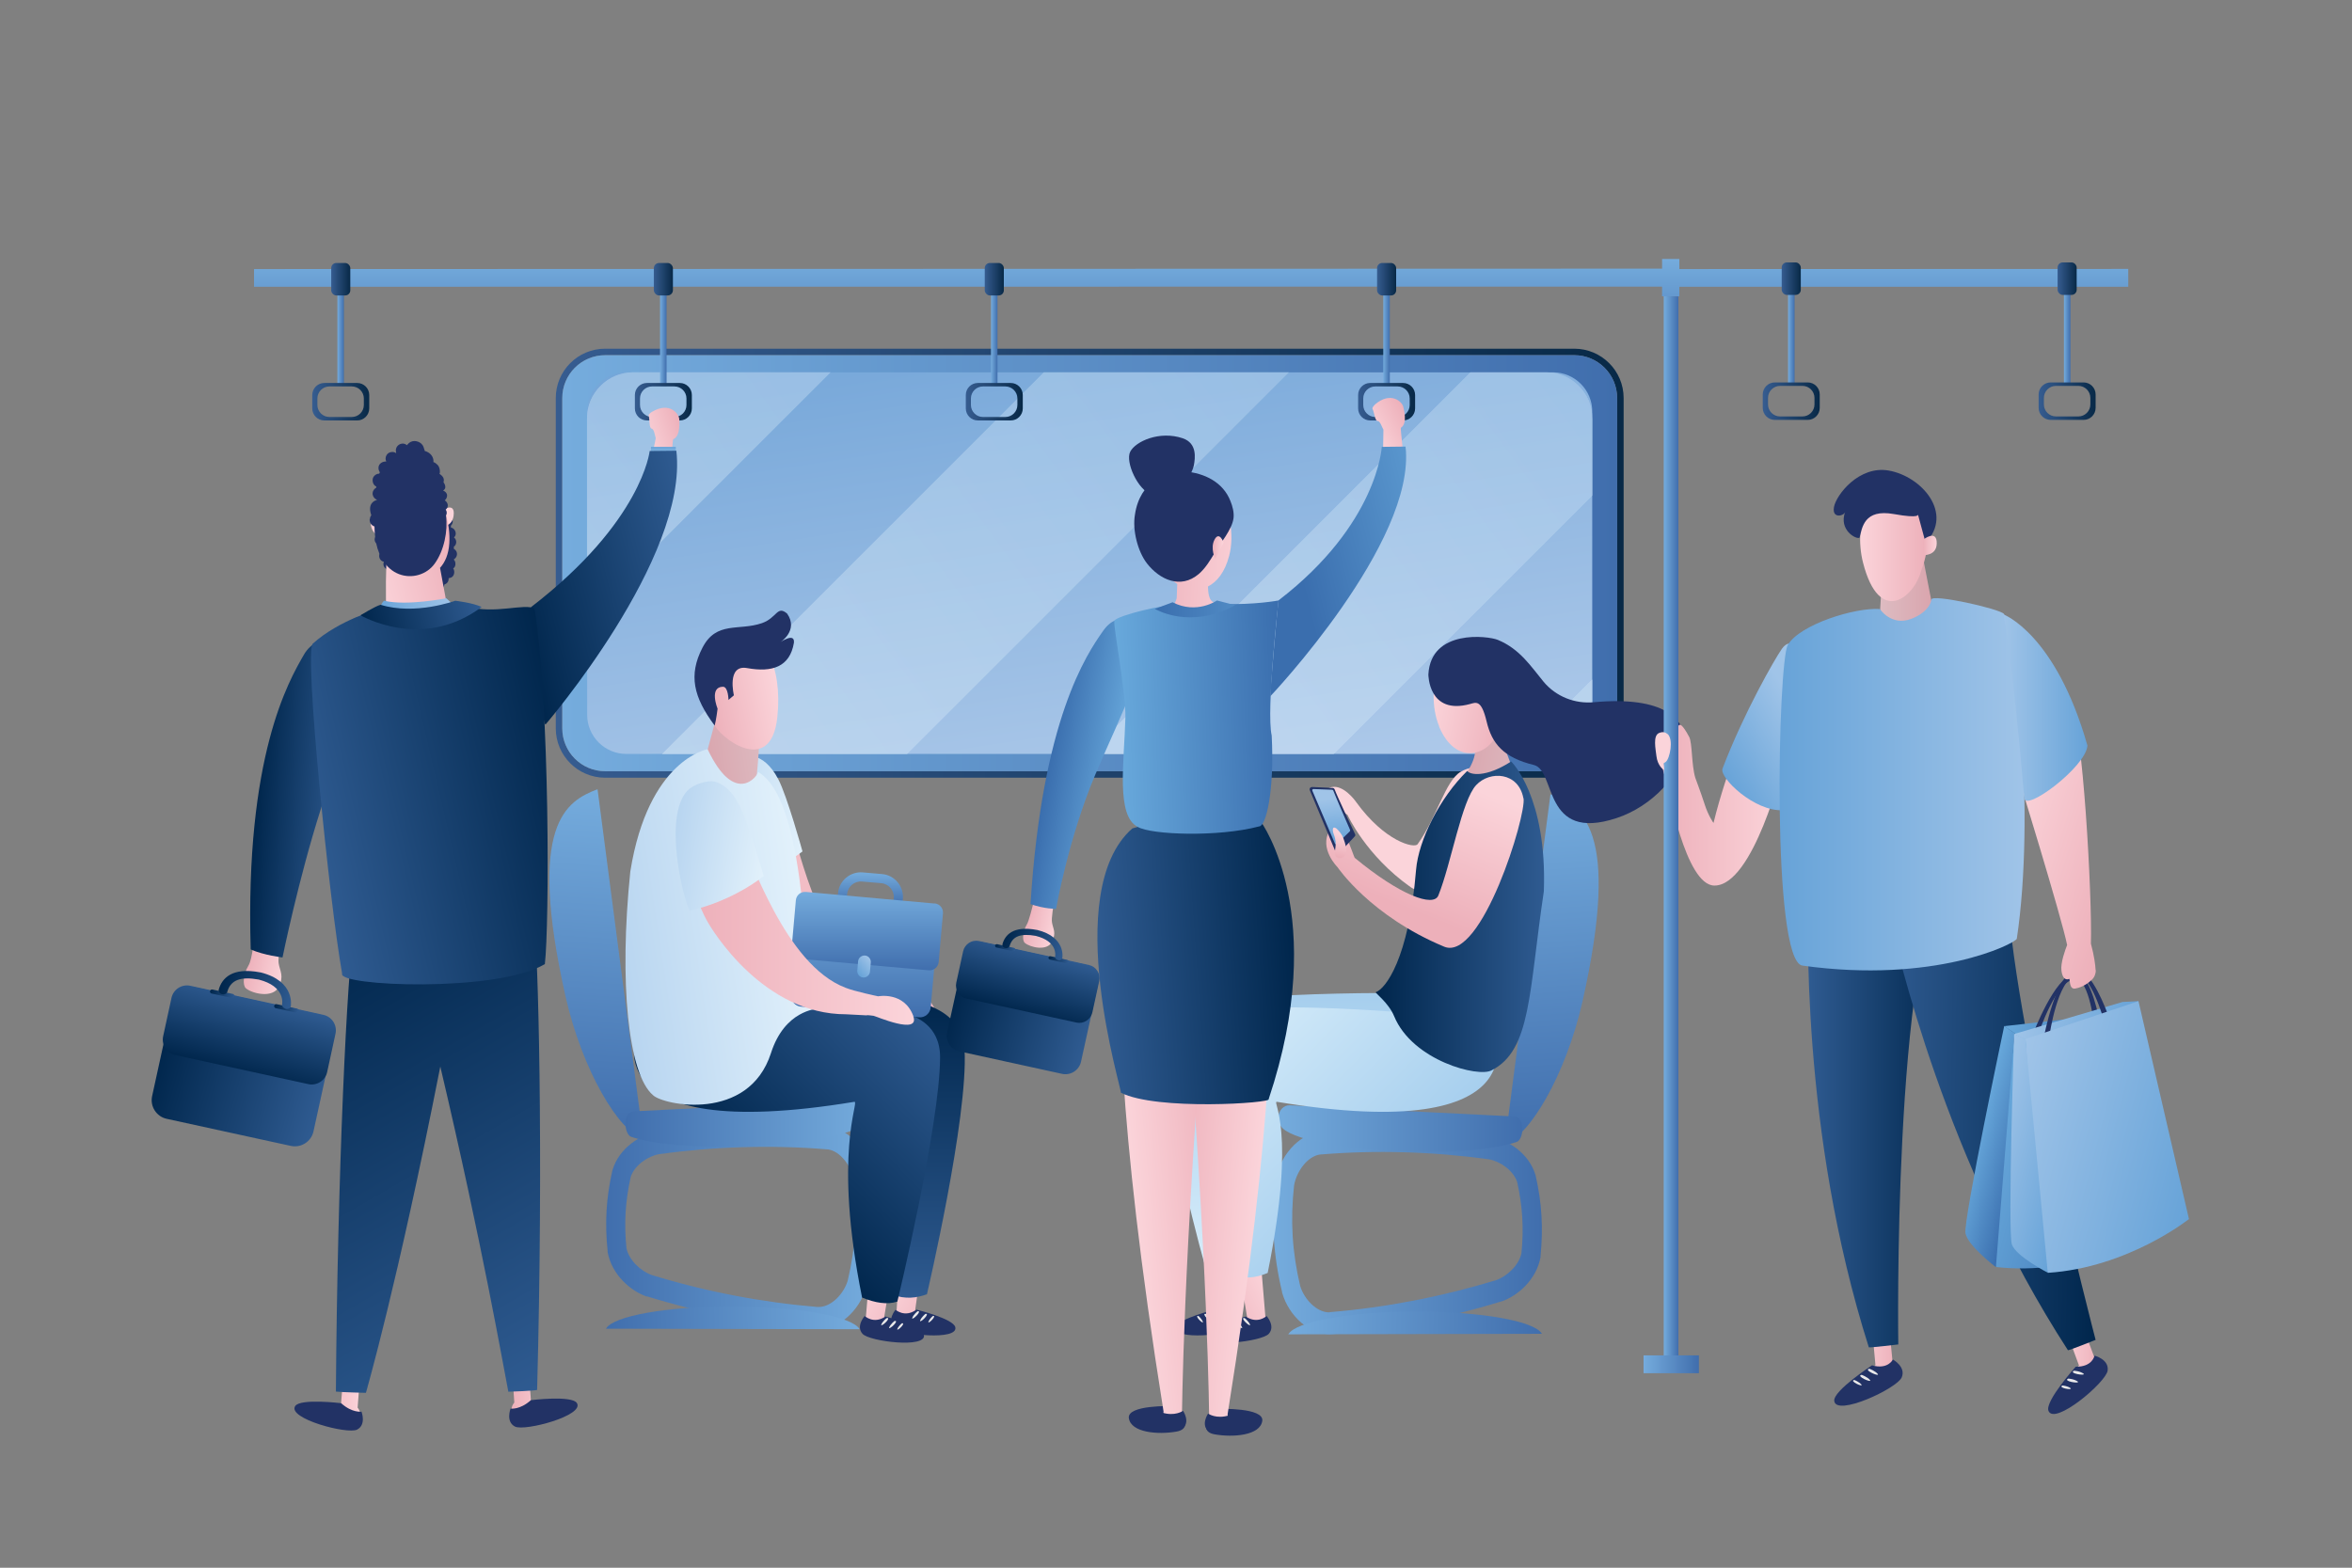 <svg xmlns="http://www.w3.org/2000/svg" xmlns:xlink="http://www.w3.org/1999/xlink" viewBox="0 0 1700.8 1133.9"><rect x="0" y="0" width="1700.8" height="1133.9" fill="#808080" stroke="none"/><defs><style>      .cls-1 {        fill: #e9e9ea;      }      .cls-2 {        fill: url(#linear-gradient-8);      }      .cls-3 {        fill: url(#linear-gradient-7);      }      .cls-4 {        fill: url(#linear-gradient-5);      }      .cls-5 {        fill: url(#linear-gradient-6);      }      .cls-6 {        fill: url(#linear-gradient-9);      }      .cls-7 {        fill: url(#linear-gradient-4);      }      .cls-8 {        fill: url(#linear-gradient-3);      }      .cls-9 {        fill: url(#linear-gradient-2);      }      .cls-10 {        fill: url(#linear-gradient);      }      .cls-11 {        fill: #223265;      }      .cls-12 {        fill: url(#linear-gradient-43);      }      .cls-13 {        fill: url(#linear-gradient-40);      }      .cls-14 {        fill: url(#linear-gradient-41);      }      .cls-15 {        fill: url(#linear-gradient-42);      }      .cls-16 {        fill: url(#linear-gradient-49);      }      .cls-17 {        fill: url(#linear-gradient-48);      }      .cls-18 {        fill: url(#linear-gradient-45);      }      .cls-19 {        fill: url(#linear-gradient-47);      }      .cls-20 {        fill: url(#linear-gradient-44);      }      .cls-21 {        fill: url(#linear-gradient-46);      }      .cls-22 {        fill: url(#linear-gradient-10);      }      .cls-23 {        fill: url(#linear-gradient-11);      }      .cls-24 {        fill: url(#linear-gradient-12);      }      .cls-25 {        fill: url(#linear-gradient-13);      }      .cls-26 {        fill: url(#linear-gradient-19);      }      .cls-27 {        fill: url(#linear-gradient-14);      }      .cls-28 {        fill: url(#linear-gradient-21);      }      .cls-29 {        fill: url(#linear-gradient-20);      }      .cls-30 {        fill: url(#linear-gradient-22);      }      .cls-31 {        fill: url(#linear-gradient-23);      }      .cls-32 {        fill: url(#linear-gradient-28);      }      .cls-33 {        fill: url(#linear-gradient-25);      }      .cls-34 {        fill: url(#linear-gradient-32);      }      .cls-35 {        fill: url(#linear-gradient-31);      }      .cls-36 {        fill: url(#linear-gradient-33);      }      .cls-37 {        fill: url(#linear-gradient-30);      }      .cls-38 {        fill: url(#linear-gradient-15);      }      .cls-39 {        fill: url(#linear-gradient-16);      }      .cls-40 {        fill: url(#linear-gradient-17);      }      .cls-41 {        fill: url(#linear-gradient-18);      }      .cls-42 {        fill: url(#linear-gradient-35);      }      .cls-43 {        fill: url(#linear-gradient-34);      }      .cls-44 {        fill: url(#linear-gradient-36);      }      .cls-45 {        fill: url(#linear-gradient-38);      }      .cls-46 {        fill: url(#linear-gradient-27);      }      .cls-47 {        fill: url(#linear-gradient-24);      }      .cls-48 {        fill: url(#linear-gradient-26);      }      .cls-49 {        fill: url(#linear-gradient-29);      }      .cls-50 {        fill: url(#linear-gradient-37);      }      .cls-51 {        fill: url(#linear-gradient-39);      }      .cls-52 {        fill: url(#linear-gradient-57);      }      .cls-53 {        fill: url(#linear-gradient-58);      }      .cls-54 {        fill: url(#linear-gradient-59);      }      .cls-55 {        fill: url(#linear-gradient-53);      }      .cls-56 {        fill: url(#linear-gradient-54);      }      .cls-57 {        fill: url(#linear-gradient-55);      }      .cls-58 {        fill: url(#linear-gradient-56);      }      .cls-59 {        fill: url(#linear-gradient-50);      }      .cls-60 {        fill: url(#linear-gradient-51);      }      .cls-61 {        fill: url(#linear-gradient-52);      }      .cls-62 {        fill: url(#linear-gradient-67);      }      .cls-63 {        fill: url(#linear-gradient-68);      }      .cls-64 {        fill: url(#linear-gradient-69);      }      .cls-65 {        fill: url(#linear-gradient-63);      }      .cls-66 {        fill: url(#linear-gradient-64);      }      .cls-67 {        fill: url(#linear-gradient-65);      }      .cls-68 {        fill: url(#linear-gradient-66);      }      .cls-69 {        fill: url(#linear-gradient-60);      }      .cls-70 {        fill: url(#linear-gradient-61);      }      .cls-71 {        fill: url(#linear-gradient-62);      }      .cls-72 {        fill: url(#linear-gradient-79);      }      .cls-73 {        fill: url(#linear-gradient-78);      }      .cls-74 {        fill: url(#linear-gradient-75);      }      .cls-75 {        fill: url(#linear-gradient-72);      }      .cls-76 {        fill: url(#linear-gradient-77);      }      .cls-77 {        fill: url(#linear-gradient-74);      }      .cls-78 {        fill: url(#linear-gradient-76);      }      .cls-79 {        fill: url(#linear-gradient-71);      }      .cls-80 {        fill: url(#linear-gradient-73);      }      .cls-81 {        fill: url(#linear-gradient-70);      }      .cls-82 {        fill: url(#linear-gradient-87);      }      .cls-83 {        fill: url(#linear-gradient-88);      }      .cls-84 {        fill: url(#linear-gradient-89);      }      .cls-85 {        fill: url(#linear-gradient-85);      }      .cls-86 {        fill: url(#linear-gradient-83);      }      .cls-87 {        fill: url(#linear-gradient-82);      }      .cls-88 {        fill: url(#linear-gradient-84);      }      .cls-89 {        fill: url(#linear-gradient-86);      }      .cls-90 {        fill: url(#linear-gradient-81);      }      .cls-91 {        fill: url(#linear-gradient-80);      }      .cls-92 {        fill: url(#linear-gradient-99);      }      .cls-93 {        fill: url(#linear-gradient-96);      }      .cls-94 {        fill: url(#linear-gradient-97);      }      .cls-95 {        fill: url(#linear-gradient-98);      }      .cls-96 {        fill: url(#linear-gradient-92);      }      .cls-97 {        fill: url(#linear-gradient-93);      }      .cls-98 {        fill: url(#linear-gradient-94);      }      .cls-99 {        fill: url(#linear-gradient-91);      }      .cls-100 {        fill: url(#linear-gradient-95);      }      .cls-101 {        fill: url(#linear-gradient-90);      }      .cls-102 {        opacity: .4;      }      .cls-103 {        fill: url(#linear-gradient-107);      }      .cls-104 {        fill: url(#linear-gradient-108);      }      .cls-105 {        fill: url(#linear-gradient-109);      }      .cls-106 {        fill: url(#linear-gradient-105);      }      .cls-107 {        fill: url(#linear-gradient-106);      }      .cls-108 {        fill: url(#linear-gradient-104);      }      .cls-109 {        fill: url(#linear-gradient-103);      }      .cls-110 {        fill: url(#linear-gradient-102);      }      .cls-111 {        fill: url(#linear-gradient-101);      }      .cls-112 {        fill: url(#linear-gradient-100);      }      .cls-113 {        fill: url(#linear-gradient-116);      }      .cls-114 {        fill: url(#linear-gradient-117);      }      .cls-115 {        fill: url(#linear-gradient-115);      }      .cls-116 {        fill: url(#linear-gradient-110);      }      .cls-117 {        fill: url(#linear-gradient-114);      }      .cls-118 {        fill: url(#linear-gradient-113);      }      .cls-119 {        fill: url(#linear-gradient-118);      }      .cls-120 {        fill: url(#linear-gradient-112);      }      .cls-121 {        fill: url(#linear-gradient-111);      }      .cls-122 {        fill: url(#linear-gradient-119);      }    </style><linearGradient id="linear-gradient" x1="401.9" y1="407.3" x2="1174" y2="407.3" gradientUnits="userSpaceOnUse"><stop offset="0" stop-color="#365c90"></stop><stop offset="1" stop-color="#082947"></stop></linearGradient><linearGradient id="linear-gradient-2" x1="406.6" y1="407.3" x2="1169.3" y2="407.3" gradientUnits="userSpaceOnUse"><stop offset="0" stop-color="#75acdd"></stop><stop offset="1" stop-color="#406ead"></stop></linearGradient><linearGradient id="linear-gradient-3" x1="816.1" y1="592.4" x2="757.8" y2="208.6" gradientUnits="userSpaceOnUse"><stop offset="0" stop-color="#afcaea"></stop><stop offset="1" stop-color="#73a5d8"></stop></linearGradient><linearGradient id="linear-gradient-4" x1="554.2" y1="631.5" x2="496.1" y2="249.1" gradientUnits="userSpaceOnUse"><stop offset="0" stop-color="#e2f1fa"></stop><stop offset="1" stop-color="#b8d5f0"></stop></linearGradient><linearGradient id="linear-gradient-5" x1="9593.8" y1="4321.4" x2="9501.2" y2="3712.5" gradientTransform="translate(10126.7 4194.6) rotate(-135) scale(1 -1)" xlink:href="#linear-gradient-4"></linearGradient><linearGradient id="linear-gradient-6" x1="735.3" y1="604" x2="677.1" y2="221.6" xlink:href="#linear-gradient-4"></linearGradient><linearGradient id="linear-gradient-7" x1="9384.7" y1="4277.6" x2="9292.1" y2="3668.8" gradientTransform="translate(10126.7 4194.6) rotate(-135) scale(1 -1)" xlink:href="#linear-gradient-4"></linearGradient><linearGradient id="linear-gradient-8" x1="991" y1="565.1" x2="932.9" y2="182.7" xlink:href="#linear-gradient-4"></linearGradient><linearGradient id="linear-gradient-9" x1="9169.9" y1="4081.5" x2="9077.3" y2="3472.6" gradientTransform="translate(10126.7 4194.6) rotate(-135) scale(1 -1)" xlink:href="#linear-gradient-4"></linearGradient><linearGradient id="linear-gradient-10" x1="1128.4" y1="544.2" x2="1070.2" y2="161.8" xlink:href="#linear-gradient-4"></linearGradient><linearGradient id="linear-gradient-11" x1="8992.4" y1="4007.8" x2="8899.8" y2="3398.9" gradientTransform="translate(10126.7 4194.6) rotate(-135) scale(1 -1)" xlink:href="#linear-gradient-4"></linearGradient><linearGradient id="linear-gradient-12" x1="-236" y1="891.1" x2="-41.7" y2="891.1" gradientTransform="translate(1156.6)" xlink:href="#linear-gradient-2"></linearGradient><linearGradient id="linear-gradient-13" x1="-204.4" y1="-930.7" x2="-21.1" y2="-930.7" gradientTransform="translate(1157 29.8) rotate(1.3) scale(1 -1)" xlink:href="#linear-gradient-2"></linearGradient><linearGradient id="linear-gradient-14" x1="-120.9" y1="547" x2="-120.9" y2="796.6" gradientTransform="translate(1193.1 21) rotate(-4)" xlink:href="#linear-gradient-2"></linearGradient><linearGradient id="linear-gradient-15" x1="-232.2" y1="816.3" x2="-55.7" y2="816.3" gradientTransform="translate(1156.6)" xlink:href="#linear-gradient-2"></linearGradient><linearGradient id="linear-gradient-16" x1="2511.6" y1="2538.2" x2="2489.5" y2="2630.3" gradientTransform="translate(4410.4 1122.8) rotate(-130.7) scale(1 -.9)" gradientUnits="userSpaceOnUse"><stop offset="0" stop-color="#fbd4da"></stop><stop offset="1" stop-color="#edb0ba"></stop></linearGradient><linearGradient id="linear-gradient-17" x1="2751" y1="601.8" x2="2812.9" y2="601.8" gradientTransform="translate(3921.7 406.6) rotate(-170.7) scale(1 -1)" gradientUnits="userSpaceOnUse"><stop offset="0" stop-color="#ddbcc2"></stop><stop offset="1" stop-color="#d9a2ab"></stop></linearGradient><linearGradient id="linear-gradient-18" x1="2750.5" y1="773.4" x2="2692.5" y2="767.1" gradientTransform="translate(3892.3 574) rotate(-162.8) scale(1 -1)" xlink:href="#linear-gradient-16"></linearGradient><linearGradient id="linear-gradient-19" x1="2250.3" y1="40.5" x2="2303" y2="40.5" gradientTransform="translate(2919.6 -65.6) rotate(155) scale(1 -1)" xlink:href="#linear-gradient-16"></linearGradient><linearGradient id="linear-gradient-20" x1="4113.5" y1="629.8" x2="4167.7" y2="436.5" gradientTransform="translate(5091.1 1422) rotate(-164.4) scale(1 -1)" gradientUnits="userSpaceOnUse"><stop offset="0" stop-color="#d7edfa"></stop><stop offset="1" stop-color="#a7cfee"></stop></linearGradient><linearGradient id="linear-gradient-21" x1="1624.3" y1="-288.2" x2="1677" y2="-288.2" gradientTransform="translate(2502 463.2) rotate(153.6) scale(1 -1)" xlink:href="#linear-gradient-16"></linearGradient><linearGradient id="linear-gradient-22" x1="3994.4" y1="-185.5" x2="3845.5" y2="-99.5" gradientTransform="translate(4708.5 1897.6) rotate(-165.7) scale(1 -1)" xlink:href="#linear-gradient-20"></linearGradient><linearGradient id="linear-gradient-23" x1="4369.5" y1="234.1" x2="4490.7" y2="234.1" gradientTransform="translate(5487.3 467.7) rotate(-179.7) scale(1 -.9)" gradientUnits="userSpaceOnUse"><stop offset="0" stop-color="#2f5b91"></stop><stop offset="1" stop-color="#00264c"></stop></linearGradient><linearGradient id="linear-gradient-24" x1="2944.9" y1="1725.2" x2="2921.8" y2="1821.7" gradientTransform="translate(4579.2 921.8) rotate(-144.5) scale(1 -1)" xlink:href="#linear-gradient-16"></linearGradient><linearGradient id="linear-gradient-25" x1="3682.1" y1="633.4" x2="3674.6" y2="664.7" gradientTransform="translate(4696.6 469.3) rotate(-171.9) scale(1 -1)" gradientUnits="userSpaceOnUse"><stop offset="0" stop-color="#a0c4e8"></stop><stop offset="1" stop-color="#67a3d8"></stop></linearGradient><linearGradient id="linear-gradient-26" x1="3317.4" y1="1484.1" x2="3313.6" y2="1499.9" gradientTransform="translate(4600.6 755.3) rotate(-153.5) scale(1 -1)" xlink:href="#linear-gradient-16"></linearGradient><linearGradient id="linear-gradient-27" x1="8846.6" y1="582.4" x2="8935.7" y2="582.4" gradientTransform="translate(10136.1) rotate(-180) scale(1 -1)" xlink:href="#linear-gradient-16"></linearGradient><linearGradient id="linear-gradient-28" x1="8833.7" y1="519.3" x2="8894.1" y2="554.2" gradientTransform="translate(10136.1) rotate(-180) scale(1 -1)" xlink:href="#linear-gradient-25"></linearGradient><linearGradient id="linear-gradient-29" x1="1339.8" y1="973.8" x2="1371.7" y2="973.8" gradientTransform="matrix(1,0,0,1,0,0)" xlink:href="#linear-gradient-16"></linearGradient><linearGradient id="linear-gradient-30" x1="1307.2" y1="790.3" x2="1409" y2="790.3" gradientTransform="matrix(1,0,0,1,0,0)" xlink:href="#linear-gradient-23"></linearGradient><linearGradient id="linear-gradient-31" x1="1486" y1="967.4" x2="1517.7" y2="967.4" gradientTransform="translate(15.6 -11.2) rotate(.8)" xlink:href="#linear-gradient-16"></linearGradient><linearGradient id="linear-gradient-32" x1="1358" y1="788.3" x2="1513.4" y2="788.3" gradientTransform="translate(15.6 -11.2) rotate(.8)" xlink:href="#linear-gradient-23"></linearGradient><linearGradient id="linear-gradient-33" x1="1359.2" y1="444.4" x2="1401.4" y2="444.4" gradientTransform="matrix(1,0,0,1,0,0)" xlink:href="#linear-gradient-17"></linearGradient><linearGradient id="linear-gradient-34" x1="1704.5" y1="711.8" x2="1792.3" y2="711.8" gradientTransform="translate(-17.3 -389.4) rotate(14.6)" gradientUnits="userSpaceOnUse"><stop offset="0" stop-color="#68a9dc"></stop><stop offset="1" stop-color="#3a6eae"></stop></linearGradient><linearGradient id="linear-gradient-35" x1="1713" y1="794.9" x2="1841.3" y2="794.9" xlink:href="#linear-gradient-34"></linearGradient><linearGradient id="linear-gradient-36" y1="810.4" x2="1742.6" y2="810.4" xlink:href="#linear-gradient-34"></linearGradient><linearGradient id="linear-gradient-37" x1="1712.8" y1="707.1" x2="1794" y2="707.1" gradientTransform="translate(-17.3 -389.4) rotate(14.6)" xlink:href="#linear-gradient-25"></linearGradient><linearGradient id="linear-gradient-38" x1="1721.8" y1="786.6" x2="1869" y2="786.6" gradientTransform="translate(-17.3 -389.4) rotate(14.6)" xlink:href="#linear-gradient-25"></linearGradient><linearGradient id="linear-gradient-39" x1="1712.8" y1="809.4" x2="1780" y2="809.4" gradientTransform="translate(-17.3 -389.4) rotate(14.6)" xlink:href="#linear-gradient-25"></linearGradient><linearGradient id="linear-gradient-40" x1="1755" y1="545.4" x2="1852" y2="545.4" gradientTransform="translate(-70.9 -440.2) rotate(17.1)" xlink:href="#linear-gradient-16"></linearGradient><linearGradient id="linear-gradient-41" x1="1464.2" y1="567.2" x2="1287" y2="567.2" gradientTransform="matrix(1,0,0,1,0,0)" xlink:href="#linear-gradient-25"></linearGradient><linearGradient id="linear-gradient-42" x1="1345.2" y1="393.9" x2="1393.6" y2="393.9" gradientTransform="matrix(1,0,0,1,0,0)" xlink:href="#linear-gradient-16"></linearGradient><linearGradient id="linear-gradient-43" x1="1400.5" y1="394.5" x2="1390.6" y2="394.5" gradientTransform="matrix(1,0,0,1,0,0)" xlink:href="#linear-gradient-16"></linearGradient><linearGradient id="linear-gradient-44" x1="1448.8" y1="511.8" x2="1509.5" y2="511.8" gradientTransform="matrix(1,0,0,1,0,0)" xlink:href="#linear-gradient-25"></linearGradient><linearGradient id="linear-gradient-45" x1="861.4" y1="187.3" x2="861.4" y2="273.4" xlink:href="#linear-gradient-2"></linearGradient><linearGradient id="linear-gradient-46" x1="1203.1" y1="598.1" x2="1213.7" y2="598.1" xlink:href="#linear-gradient-2"></linearGradient><linearGradient id="linear-gradient-47" x1="1188.5" y1="986.7" x2="1228.4" y2="986.7" xlink:href="#linear-gradient-2"></linearGradient><linearGradient id="linear-gradient-48" x1="-9243.3" y1="757.5" x2="-9232.2" y2="757.5" gradientTransform="translate(10653.6 500.8) rotate(5.1) scale(1 1.2) skewX(8.4)" xlink:href="#linear-gradient-16"></linearGradient><linearGradient id="linear-gradient-49" x1="244" y1="244.2" x2="248.7" y2="244.2" xlink:href="#linear-gradient-2"></linearGradient><linearGradient id="linear-gradient-50" x1="239.5" y1="202" x2="253.3" y2="202" xlink:href="#linear-gradient"></linearGradient><linearGradient id="linear-gradient-51" x1="225.8" y1="290.5" x2="266.9" y2="290.5" xlink:href="#linear-gradient"></linearGradient><linearGradient id="linear-gradient-52" x1="477.3" y1="244.2" x2="482" y2="244.2" xlink:href="#linear-gradient-2"></linearGradient><linearGradient id="linear-gradient-53" x1="472.8" y1="202" x2="486.6" y2="202" xlink:href="#linear-gradient"></linearGradient><linearGradient id="linear-gradient-54" x1="459.1" y1="290.5" x2="500.3" y2="290.5" xlink:href="#linear-gradient"></linearGradient><linearGradient id="linear-gradient-55" x1="716.6" y1="244.2" x2="721.3" y2="244.2" xlink:href="#linear-gradient-2"></linearGradient><linearGradient id="linear-gradient-56" x1="712.1" y1="202" x2="725.9" y2="202" xlink:href="#linear-gradient"></linearGradient><linearGradient id="linear-gradient-57" x1="698.4" y1="290.5" x2="739.5" y2="290.5" xlink:href="#linear-gradient"></linearGradient><linearGradient id="linear-gradient-58" x1="1293" y1="243.8" x2="1297.7" y2="243.8" xlink:href="#linear-gradient-2"></linearGradient><linearGradient id="linear-gradient-59" x1="1288.4" y1="201.6" x2="1302.2" y2="201.6" xlink:href="#linear-gradient"></linearGradient><linearGradient id="linear-gradient-60" x1="1274.8" y1="290.1" x2="1315.9" y2="290.1" xlink:href="#linear-gradient"></linearGradient><linearGradient id="linear-gradient-61" x1="1492.5" y1="243.8" x2="1497.2" y2="243.8" xlink:href="#linear-gradient-2"></linearGradient><linearGradient id="linear-gradient-62" x1="1487.9" y1="201.6" x2="1501.7" y2="201.6" xlink:href="#linear-gradient"></linearGradient><linearGradient id="linear-gradient-63" x1="1474.2" y1="290.1" x2="1515.4" y2="290.1" xlink:href="#linear-gradient"></linearGradient><linearGradient id="linear-gradient-64" x1="1000.3" y1="244.2" x2="1005" y2="244.2" xlink:href="#linear-gradient-2"></linearGradient><linearGradient id="linear-gradient-65" x1="995.8" y1="202" x2="1009.6" y2="202" xlink:href="#linear-gradient"></linearGradient><linearGradient id="linear-gradient-66" x1="982.1" y1="290.5" x2="1023.2" y2="290.5" xlink:href="#linear-gradient"></linearGradient><linearGradient id="linear-gradient-67" x1="1637.1" y1="-1277.8" x2="1667.1" y2="-1272" gradientTransform="translate(-319 2246.2) rotate(-29.8)" xlink:href="#linear-gradient-16"></linearGradient><linearGradient id="linear-gradient-68" x1="479.7" y1="330.4" x2="479.7" y2="323.2" gradientTransform="matrix(1,0,0,1,0,0)" xlink:href="#linear-gradient-25"></linearGradient><linearGradient id="linear-gradient-69" x1="1546" y1="-1195" x2="1410.9" y2="-1228" gradientTransform="translate(-315.1 2178.4) rotate(-27.4)" xlink:href="#linear-gradient-23"></linearGradient><linearGradient id="linear-gradient-70" x1="839" y1="410.2" x2="1297.3" y2="1035.3" gradientTransform="translate(-667.8 16.7) rotate(-8.8)" xlink:href="#linear-gradient-16"></linearGradient><linearGradient id="linear-gradient-71" x1="702.3" y1="887.4" x2="896.7" y2="887.4" gradientTransform="translate(1335) rotate(-180) scale(1 -1)" xlink:href="#linear-gradient-2"></linearGradient><linearGradient id="linear-gradient-72" x1="733.6" y1="-906.1" x2="916.9" y2="-906.1" gradientTransform="translate(1334.6 29.8) rotate(178.7)" xlink:href="#linear-gradient-2"></linearGradient><linearGradient id="linear-gradient-73" x1="815.4" y1="609.6" x2="815.4" y2="859.2" gradientTransform="translate(1298.5 21) rotate(-176) scale(1 -1)" xlink:href="#linear-gradient-2"></linearGradient><linearGradient id="linear-gradient-74" x1="706.2" y1="812.6" x2="882.6" y2="812.6" gradientTransform="translate(1335) rotate(-180) scale(1 -1)" xlink:href="#linear-gradient-2"></linearGradient><linearGradient id="linear-gradient-75" x1="1938.6" y1="185.8" x2="1991.3" y2="185.8" gradientTransform="translate(-1034.4 -65.6) rotate(25)" xlink:href="#linear-gradient-16"></linearGradient><linearGradient id="linear-gradient-76" x1="3777" y1="555.8" x2="3836.4" y2="343.7" gradientTransform="translate(-3206 1422) rotate(-15.6)" xlink:href="#linear-gradient-23"></linearGradient><linearGradient id="linear-gradient-77" x1="1316.1" y1="-135.4" x2="1368.9" y2="-135.4" gradientTransform="translate(-616.8 463.2) rotate(26.4)" xlink:href="#linear-gradient-16"></linearGradient><linearGradient id="linear-gradient-78" x1="3667.2" y1="-265.6" x2="3515.8" y2="-178.1" gradientTransform="translate(-2823.3 1897.6) rotate(-14.3)" xlink:href="#linear-gradient-23"></linearGradient><linearGradient id="linear-gradient-79" x1="-1540.8" y1="615.4" x2="-1474.6" y2="615.4" gradientTransform="translate(-898.5 -151.5) rotate(-174.9) scale(1 -1)" gradientUnits="userSpaceOnUse"><stop offset="0" stop-color="#e2f1fb"></stop><stop offset="1" stop-color="#b8d5f0"></stop></linearGradient><linearGradient id="linear-gradient-80" x1="-1120.5" y1="463.2" x2="-1066.7" y2="463.2" gradientTransform="translate(-621 249.3) rotate(171.4) scale(1 -1)" xlink:href="#linear-gradient-17"></linearGradient><linearGradient id="linear-gradient-81" x1="-1127.7" y1="585.8" x2="-989.8" y2="585.8" gradientTransform="translate(-621 249.3) rotate(171.4) scale(1 -1)" xlink:href="#linear-gradient-79"></linearGradient><linearGradient id="linear-gradient-82" x1="-1046" y1="484.6" x2="-993.9" y2="484.6" gradientTransform="translate(-559.4 237.3) rotate(168.3) scale(1 -1)" xlink:href="#linear-gradient-16"></linearGradient><linearGradient id="linear-gradient-83" x1="421.3" y1="470.6" x2="423.5" y2="495.3" gradientTransform="translate(251.6 124.7) rotate(5.1)" xlink:href="#linear-gradient-2"></linearGradient><linearGradient id="linear-gradient-84" x1="419.4" y1="493.7" x2="426.7" y2="575.4" gradientTransform="translate(251.6 124.7) rotate(5.1)" xlink:href="#linear-gradient-2"></linearGradient><linearGradient id="linear-gradient-85" x1="420.5" y1="484.9" x2="425.6" y2="541.5" gradientTransform="translate(251.6 124.7) rotate(5.1)" xlink:href="#linear-gradient-2"></linearGradient><linearGradient id="linear-gradient-86" x1="428" y1="533.8" x2="418.1" y2="543.7" gradientTransform="translate(251.6 124.7) rotate(5.1)" xlink:href="#linear-gradient-25"></linearGradient><linearGradient id="linear-gradient-87" x1="902.5" y1="668.5" x2="1063.4" y2="668.5" gradientTransform="translate(1563.6) rotate(-180) scale(1 -1)" xlink:href="#linear-gradient-16"></linearGradient><linearGradient id="linear-gradient-88" x1="-1526.2" y1="98.3" x2="-1457.1" y2="98.3" gradientTransform="translate(-934.3 270.9) rotate(-170.5) scale(1 -1)" xlink:href="#linear-gradient-79"></linearGradient><linearGradient id="linear-gradient-89" x1="1326.9" y1="162.1" x2="1353.5" y2="162.1" gradientTransform="translate(1534.7 844.7) rotate(-166.7) scale(1 -1)" xlink:href="#linear-gradient-16"></linearGradient><linearGradient id="linear-gradient-90" x1="1142.2" y1="-24.2" x2="1206.3" y2="-24.2" gradientTransform="translate(1386.6 690) rotate(-175.7) scale(1 -1)" xlink:href="#linear-gradient-23"></linearGradient><linearGradient id="linear-gradient-91" x1="4436.3" y1="1154.4" x2="4426.8" y2="1154.4" gradientTransform="translate(4959.1 625.6) rotate(-162.5) scale(1 -1)" xlink:href="#linear-gradient-16"></linearGradient><linearGradient id="linear-gradient-92" x1="4066.8" y1="-512.6" x2="4003.1" y2="-512.6" gradientTransform="translate(4334.5 -106.2) rotate(165.4) scale(1 -1)" xlink:href="#linear-gradient-16"></linearGradient><linearGradient id="linear-gradient-93" x1="3999.5" y1="1000.4" x2="4031.7" y2="1000.4" gradientTransform="translate(4401.3) rotate(-180) scale(1 -1)" xlink:href="#linear-gradient-16"></linearGradient><linearGradient id="linear-gradient-94" x1="4140.2" y1="1004" x2="4172.5" y2="1004" gradientTransform="translate(4401.3) rotate(-180) scale(1 -1)" xlink:href="#linear-gradient-16"></linearGradient><linearGradient id="linear-gradient-95" x1="3995.2" y1="995" x2="4174.7" y2="684.1" gradientTransform="translate(4401.3) rotate(-180) scale(1 -1)" xlink:href="#linear-gradient-23"></linearGradient><linearGradient id="linear-gradient-96" x1="4169.6" y1="910.1" x2="3984.3" y2="846.5" gradientTransform="translate(4461.9 108.8) rotate(-174.2) scale(1 -1)" xlink:href="#linear-gradient-23"></linearGradient><linearGradient id="linear-gradient-97" x1="4075.6" y1="430.2" x2="4126.4" y2="443.8" gradientTransform="translate(4401.3) rotate(-180) scale(1 -1)" xlink:href="#linear-gradient-25"></linearGradient><linearGradient id="linear-gradient-98" x1="4055.8" y1="-388.4" x2="4142" y2="-388.4" gradientTransform="translate(4363.9 -246.3) rotate(164.9) scale(1 -1)" xlink:href="#linear-gradient-23"></linearGradient><linearGradient id="linear-gradient-99" x1="3888.5" y1="1470.4" x2="4011.8" y2="1470.4" gradientTransform="translate(4376.6 425.3) rotate(-164.3) scale(1 -1)" xlink:href="#linear-gradient-23"></linearGradient><linearGradient id="linear-gradient-100" x1="3952" y1="1418.6" x2="3952" y2="1475.6" gradientTransform="translate(4376.6 425.3) rotate(-164.3) scale(1 -1)" xlink:href="#linear-gradient-23"></linearGradient><linearGradient id="linear-gradient-101" x1="3922.4" y1="1421.3" x2="3940.4" y2="1421.3" gradientTransform="translate(4376.6 425.3) rotate(-164.3) scale(1 -1)" xlink:href="#linear-gradient-23"></linearGradient><linearGradient id="linear-gradient-102" x1="3970" y1="1423.7" x2="3988" y2="1423.7" gradientTransform="translate(4376.6 425.3) rotate(-164.3) scale(1 -1)" xlink:href="#linear-gradient-23"></linearGradient><linearGradient id="linear-gradient-103" x1="3928.7" y1="1412.7" x2="3982.1" y2="1412.7" gradientTransform="translate(4376.6 425.3) rotate(-164.3) scale(1 -1)" xlink:href="#linear-gradient-23"></linearGradient><linearGradient id="linear-gradient-104" x1="3611.2" y1="29.1" x2="3641.3" y2="35" gradientTransform="translate(-1791.7 2617.8) rotate(-40)" xlink:href="#linear-gradient-16"></linearGradient><linearGradient id="linear-gradient-105" x1="3757.1" y1="-79.6" x2="3606.8" y2="-116.3" gradientTransform="translate(-1896.3 1991.1) rotate(-27.4) scale(.9)" xlink:href="#linear-gradient-34"></linearGradient><linearGradient id="linear-gradient-106" x1="-1793.9" y1="-612.1" x2="-1771.8" y2="-612.1" gradientTransform="translate(-1120.7 844.7) rotate(-166.7) scale(1 -1)" xlink:href="#linear-gradient-16"></linearGradient><linearGradient id="linear-gradient-107" x1="811.6" y1="558.3" x2="913.9" y2="558.3" gradientTransform="translate(1721.1 425.3) rotate(-164.3) scale(1 -1)" xlink:href="#linear-gradient-23"></linearGradient><linearGradient id="linear-gradient-108" x1="864.3" y1="515.2" x2="864.3" y2="562.5" gradientTransform="translate(1721.1 425.3) rotate(-164.3) scale(1 -1)" xlink:href="#linear-gradient-23"></linearGradient><linearGradient id="linear-gradient-109" x1="839.7" y1="517.5" x2="854.7" y2="517.5" gradientTransform="translate(1721.1 425.3) rotate(-164.3) scale(1 -1)" xlink:href="#linear-gradient-23"></linearGradient><linearGradient id="linear-gradient-110" x1="879.2" y1="519.5" x2="894.1" y2="519.5" gradientTransform="translate(1721.1 425.3) rotate(-164.3) scale(1 -1)" xlink:href="#linear-gradient-23"></linearGradient><linearGradient id="linear-gradient-111" x1="844.9" y1="510.4" x2="889.3" y2="510.4" gradientTransform="translate(1721.1 425.3) rotate(-164.3) scale(1 -1)" xlink:href="#linear-gradient-23"></linearGradient><linearGradient id="linear-gradient-112" x1="-1700.2" y1="-248.2" x2="-1647.1" y2="-248.2" gradientTransform="translate(-906.5 516.4) rotate(-170.3) scale(1 -1)" xlink:href="#linear-gradient-34"></linearGradient><linearGradient id="linear-gradient-113" x1="823.4" y1="384.3" x2="903.6" y2="384.3" gradientTransform="translate(1751.6 72) rotate(-176.5) scale(1 -1)" xlink:href="#linear-gradient-16"></linearGradient><linearGradient id="linear-gradient-114" x1="845.9" y1="376" x2="853.6" y2="376" gradientTransform="translate(1751.6 72) rotate(-176.5) scale(1 -1)" xlink:href="#linear-gradient-16"></linearGradient><linearGradient id="linear-gradient-115" x1="1200" y1="807.6" x2="1131.5" y2="805.2" gradientTransform="translate(-233.9 -62.7) rotate(3.5)" xlink:href="#linear-gradient-16"></linearGradient><linearGradient id="linear-gradient-116" x1="487.2" y1="849.3" x2="418.7" y2="846.9" gradientTransform="translate(1249 -62.7) rotate(176.5) scale(1 -1)" xlink:href="#linear-gradient-16"></linearGradient><linearGradient id="linear-gradient-117" x1="951.4" y1="699.3" x2="809.6" y2="689.2" gradientTransform="translate(1745.8) rotate(-180) scale(1 -1)" xlink:href="#linear-gradient-23"></linearGradient><linearGradient id="linear-gradient-118" x1="937.6" y1="521.8" x2="818.4" y2="517.6" gradientTransform="translate(1745.8) rotate(-180) scale(1 -1)" xlink:href="#linear-gradient-34"></linearGradient><linearGradient id="linear-gradient-119" x1="790.1" y1="440.4" x2="910.7" y2="440.4" gradientTransform="translate(1745.8) rotate(-180) scale(1 -1)" xlink:href="#linear-gradient-34"></linearGradient></defs><g><g id="Layer_1"><g><g><path class="cls-10" d="M1138.4,562.5H437.6c-19.7,0-35.7-16-35.7-35.7v-238.9c0-19.7,16-35.7,35.7-35.7h700.8c19.7,0,35.7,16,35.7,35.7v238.9c0,19.7-16,35.7-35.7,35.7ZM437.6,256.9c-17.1,0-31,13.9-31,31v238.9c0,17.1,13.9,31,31,31h700.8c17.1,0,31-13.9,31-31v-238.9c0-17.1-13.9-31-31-31H437.6Z"></path><path class="cls-9" d="M437.6,256.9h700.8c17.1,0,31,13.9,31,31v238.9c0,17.1-13.9,31-31,31H437.6c-17.1,0-31-13.9-31-31v-238.9c0-17.1,13.9-31,31-31Z"></path></g><g><path class="cls-8" d="M452.9,269.3h670.2c15.6,0,28.3,12.7,28.3,28.3v219.4c0,15.6-12.7,28.3-28.3,28.3H452.9c-15.6,0-28.3-12.7-28.3-28.3v-219.4c0-15.6,12.7-28.3,28.3-28.3Z"></path><g class="cls-102"><path class="cls-7" d="M457.8,269.3c-18.3,0-33.3,15-33.3,33.3v142.7l176-176h-142.7Z"></path><path class="cls-4" d="M457.8,269.3c-18.3,0-33.3,15-33.3,33.3v142.7l176-176h-142.7Z"></path><polygon class="cls-5" points="754.9 269.3 478.8 545.4 655.8 545.4 931.9 269.3 754.9 269.3"></polygon><polygon class="cls-3" points="754.9 269.3 478.8 545.4 655.8 545.4 931.9 269.3 754.9 269.3"></polygon><path class="cls-2" d="M1151.4,302.6c0-18.3-15-33.3-33.3-33.3h-54.7l-276.1,276.1h177l187.2-187.2v-55.6Z"></path><path class="cls-6" d="M1151.4,302.6c0-18.3-15-33.3-33.3-33.3h-54.7l-276.1,276.1h177l187.2-187.2v-55.6Z"></path><path class="cls-22" d="M1151.4,512.1v-20.6l-53.9,53.9h20.6c18.3,0,33.3-15,33.3-33.3Z"></path><path class="cls-23" d="M1151.4,512.1v-20.6l-53.9,53.9h20.6c18.3,0,33.3-15,33.3-33.3Z"></path></g></g></g><g><path class="cls-24" d="M963,965h-.9c-14.7.5-30.1-12.8-35-30.2v-.4c-6.4-26.7-7.9-51.9-4.9-79.4v-.4c2.9-18.1,16.5-33.7,31.1-35.6h.9c41-3.4,82.8-2.2,124.3,3.5h.2c11.8,2.1,26.8,11.5,31.6,27.2l.2.7c4.5,19.8,5.5,37.8,3.5,58.2v.7c-3,16.4-16.7,28.1-28.2,32h-.2c-40.4,12.4-81.7,20.4-122.6,23.7ZM961.5,949h.5c40.1-3.3,80.4-11.1,119.9-23.1,7.7-2.7,16.5-10.7,18.3-19.5,1.8-18,.8-33.9-3.1-51.5-2.8-8.5-12.5-15-20.4-16.4-40.6-5.6-81.5-6.8-121.6-3.5h-.5c-9.3,1.3-17.2,12.6-18.8,22.4-2.8,25.1-1.4,48.2,4.4,72.7,2.8,9.4,11.9,19.3,21.3,19.1Z"></path><path class="cls-25" d="M931.6,965.1c5.1-9.2,44.2-16.4,91.7-16.5,47.5-.1,86.6,6.9,91.7,16.1l-183.4.4Z"></path><path class="cls-27" d="M1088.2,826.9c17.2-4.2,44.1-49.1,56.2-102.8,28.2-125.5-.9-141-23.2-149.7l-33,252.5Z"></path><path class="cls-38" d="M1094.9,807.5l-162.2-8.1c-4.4-.2-8.1,3.7-8.3,8.8h0c0,2.4.7,4.7,1.9,6.4,5.9,9.1,44.4,17.1,91.1,18.4,34.9,1,64.1-1.9,79.2-7,5.5-1.6,6.4-18.5-1.7-18.5Z"></path><path class="cls-39" d="M1090.1,570c.3,11.5-46.5,88.3-70.1,71.6-32.4-22.9-45.5-52.1-45.5-52.1,0,0-24.1-17.4-11.6-20.2,8.5-1.9,16.9,9.5,17.7,10.7,20.8,28.8,42.2,33.8,44.5,30.6,13.9-19.3,19.9-45.5,31-52.3,10.4-6.4,33.5-6,34.1,11.8Z"></path><path class="cls-40" d="M1066.9,512.8s2.2,24.1-1,35.2c-3,10.3-11.8,19.1-19.8,29.4-15.5,20.1,21.7,17.9,37.6,14.2,29.6-6.9,19.7-5.9,19.7-5.9,0,0-10.3-32.2-13.4-39.8-2.9-7-8.8-23.5-8.9-31-.3-18.7-14.2-2.1-14.2-2.1Z"></path><path class="cls-41" d="M1040.6,525.4c11.9,28.7,36.6,22.2,43.6,1.9,1.1-2.9,1.9-5.6,2.6-8.3,1.4.7,3.6-2,4.5-3.8.9-1.7,6.7-14.4-1.9-13.5-.4,0-.7-.8-1-.7-1.7-22.3-19.2-31.4-20.8-32.5-23.9-16.6-38.4,29.2-26.9,56.8Z"></path><g><path class="cls-26" d="M890.4,907.7l2.4,39.6s6.3,6.3-1.6,12.9c-7.9,6.6-28,4.3-32.2,2.8-8.7-3.1,20.4-15.5,20.4-15.5l-7.1-50.5,18,10.5Z"></path><g><path class="cls-11" d="M878.6,947.2s-26.7,6.5-28.2,12.7c-2.4,9.9,39.4,5.7,44.4.3,5.2-5.5-1.2-12.9-1.2-12.9,0,0-6.6,6-15,0Z"></path><path class="cls-1" d="M877.7,948.4s2.9,2.2,3.9,5c0,1.9-7.8-5.7-3.9-5Z"></path><path class="cls-1" d="M872,950.3s2.9,2.2,3.9,5c0,1.9-7.8-5.7-3.9-5Z"></path><path class="cls-1" d="M866.6,951.8s2.4,1.9,3.3,4.4c0,1.7-6.6-5-3.3-4.4Z"></path></g></g><path class="cls-29" d="M1074.1,723.6s35,105.7-169.3,69c-3.6,0,14.2,19.3-9.5,123.6-9.7,3.7-16.2,3.7-23.4,1.1,0,0-31.5-108.8-28.1-158.2.9-12.9,19.3-29,23.9-31.2,21.9-10.7,179.2-11.5,186.4-7.3,7.3,4.1,20.1,3,20.1,3Z"></path><g><path class="cls-28" d="M911.7,912.4l3.3,39.6s6.9,5.8-.8,12.6c-7.7,6.8-28.3,5.3-32.5,3.9-8.7-2.9,20.1-15.9,20.1-15.9l-8.3-50.3,18.2,10.1Z"></path><g><path class="cls-11" d="M900.9,952.2s-26.5,7.1-27.8,13.3c-2.2,9.9,39.5,4.8,44.4-.8,5-5.6-1.6-12.9-1.6-12.9,0,0-6.4,6.2-15,.4Z"></path><path class="cls-1" d="M900,953.3s2.9,2.2,4,4.9c.1,1.9-8-5.5-4-4.9Z"></path><path class="cls-1" d="M894.3,955.4s2.9,2.1,4,4.9c.1,1.9-7.9-5.5-4-4.9Z"></path><path class="cls-1" d="M889,957.1s2.5,1.9,3.4,4.3c0,1.7-6.7-4.8-3.4-4.3Z"></path></g></g><path class="cls-30" d="M1079.9,744.8s37.6,84.1-156.6,52.1c-3.6.1,14.6,18.9-6.6,123.8-9.6,3.9-16.1,4.1-23.4,1.6,0,0-34.1-108-31.9-157.4.6-12.9,18.6-29.4,23.1-31.7,21.7-11.2,173.1,1.1,180.4,5,7.4,4,14.9,6.6,14.9,6.6Z"></path><path class="cls-31" d="M1092.9,550.9s26,25.2,23.5,93.8c-10.9,72.8-9.1,114.8-37.7,129.4-9.2,5.5-57.3-6.8-70.6-39.2-4-9.7-14.2-17-13.2-17.3,6.8-2.3,23.8-23.6,29.1-88.5,1.8-21.5,17.2-52.2,37-71.5,2,2.8,13.2,5.1,31.7-6.8Z"></path><path class="cls-11" d="M1032.9,487.8s-.1,29.6,30.1,21.4c4.4-1.2,8.2-3.4,12,12.6,3.8,16,12.1,26.1,34.2,31.5,16.3,4,6,56.1,59.8,38.4,51.9-17.1,84.8-93.1-16.4-83.8-13.8,1.3-27.4-4.1-36.3-14.7-8.9-10.7-17.1-23.8-33.2-30.4-7-2.9-48.4-8-50.2,25Z"></path><path class="cls-47" d="M1101.7,577.3c2.3,12.2-30.4,118.7-57.4,107.4-53.5-22.3-77.1-57.5-77.1-57.5,0,0-13.5-13.3-5.8-26.5,8.2-14.1,17.2,18.9,18.3,19.8,32.8,27.1,56.9,35.8,60.4,27.2,9.4-23.3,16.8-68.6,27.4-79.9,9.9-10.6,30.6-9.4,34.1,9.5Z"></path><path class="cls-11" d="M948.6,569.2l15.1.7c.6,0,1.1.4,1.4,1,1.8,5,12.5,27.5,14.8,32.4.3.6.2,1.2-.3,1.7l-11.1,12c-.8.8-2.1.6-2.5-.4l-18.9-45.2c-.4-1,.4-2.1,1.5-2.1Z"></path><path class="cls-33" d="M949.8,570.7l13.5.5c.3,0,.6.2.8.5,1.5,4,10.6,25,12.2,28.6.1.3,0,.7-.2,1l-9.4,9.1c-.4.4-1.2.3-1.4-.3l-16.3-38.2c-.2-.6.2-1.2.8-1.2Z"></path><path class="cls-48" d="M966.5,599.3s2,1.7,4,4.9c.9,1.5,3.5,8.5,3,12.1-.6,4.5-6.6,6.1-7.9,2.4-1.3-3.8,2-7.4-1.1-15.2-.5-1.2-2-6.8,1.9-4.3Z"></path></g><g><path class="cls-46" d="M1213.3,530.7s-1.6-16.1,8.2,2.3c2.3,4.4,1.6,20.1,4.4,29.5,0,.2,3.7,9.7,6.8,19.3,2.5,7.9,6.4,13.6,6.4,13.4,4.9-20.2,11.7-39.5,16-52,5.5-16.1,15.6-15.8,15.6-15.8l18.7,25.9s-21.4,87.4-49.7,87.2c-21-.1-33.6-72.1-34.4-75-2.7-9.1-2.5-3.1-5-26.8-.5-4.9,12.6-9.2,12.8-8Z"></path><path class="cls-32" d="M1295.1,465.8s-2.8-1.8-6.6,3.5c-5.2,7.5-27.3,45.8-42.9,86.6-2.5,6.5,23.1,31.3,43.9,30.1,0-5.3,7.1-77.9,5.6-120.3Z"></path><path class="cls-49" d="M1365.1,949.2l3.4,35.1s7,5.9.3,12c-6.8,6.1-23.6,8.2-27.3,7.1-7.8-2.5,14.7-16,14.7-16l-4-43.4,12.9,5.2Z"></path><path class="cls-37" d="M1307.6,635.7c0-3.2.1-5,.1-5,28-46.9,89.6-15.2,101.3-2-40.5,60.8-36.3,343.7-36.3,343.7,0,0-20.3,2.4-21.3,2.1-49.7-156.7-44.2-309.8-43.8-338.8Z"></path><g><path class="cls-11" d="M1353.7,987.5s-28.1,18.4-27.3,25.7c1.2,11.7,45.5-9,48.8-17,3.2-7.7-6.4-12.9-6.4-12.9,0,0-3.5,7.5-15.1,4.2Z"></path><path class="cls-1" d="M1351.8,990s4,1.3,6.2,3.9c.8,2-10.8-3.2-6.2-3.9Z"></path><path class="cls-1" d="M1346.2,994.4s4,1.3,6.2,3.9c.8,2-10.7-3.2-6.2-3.9Z"></path><path class="cls-1" d="M1340.9,998.1s3.4,1.2,5.3,3.5c.7,1.8-9.2-2.9-5.3-3.5Z"></path></g><path class="cls-35" d="M1502.1,948.5l12.3,33s8.3,3.9,3.4,11.6c-5,7.7-20.6,14.1-24.5,13.9-8.1-.4,10.1-19.3,10.1-19.3l-15-40.9,13.8,1.7Z"></path><path class="cls-34" d="M1365.5,660.6c-.8-3.1-1.2-4.8-1.2-4.8,14.9-52.6,72.4-37.8,87.1-28.1-2.6,86.8,64,341.4,64,341.4,0,0-19,7.6-20,7.5-89.6-138.3-122.8-287.8-129.9-316Z"></path><g><path class="cls-11" d="M1501,988.5s-22.4,25-19.7,31.9c4.2,11,41.6-20.5,42.8-29.1,1.1-8.2-9.5-10.8-9.5-10.8,0,0-1.4,8.2-13.5,8Z"></path><path class="cls-1" d="M1499.8,991.4s4.2.2,7,2.2c1.3,1.7-11.3-.3-7-2.2Z"></path><path class="cls-1" d="M1495.6,997.1s4.2.2,7,2.2c1.3,1.7-11.2-.3-7-2.2Z"></path><path class="cls-1" d="M1491.4,1002.1s3.6.2,6,2c1.1,1.6-9.6-.4-6-2Z"></path></g><path class="cls-36" d="M1390.8,404.5l10.6,54.7s-21.1,23.8-33.8,24.9c-14.8,1.3-5.3-75.9-5.3-75.9l28.6-3.7Z"></path><g><path class="cls-43" d="M1542.1,734.4l-11.4-1.4-81.4,9.2,9.3,6.4s82.6-11.8,83.4-14.1Z"></path><path class="cls-11" d="M1519.2,743.8s-4.5-29.1-13-36.8c0,0-.2-.2-.3-.2-1.8-1.6-3.9-2.4-6.3-2.1-13.7,1.6-29.3,42.7-29.3,42.7h3.9c0,.1,12.6-38.5,26.4-39.2,10.5-.5,14,35.4,14,35.4l4.5.2Z"></path><path class="cls-42" d="M1456.8,747.2l85.3-12.8,8.6,161.5s-49.5,27-107.3,20.5c-4.5-11.9,13.5-169.3,13.5-169.3Z"></path><path class="cls-44" d="M1449.3,742.1l7.5,5.1-13.5,169.3s-20.3-15.4-22-24.5c-1.7-9.1,28-149.9,28-149.9Z"></path></g><g><path class="cls-50" d="M1546.4,724.1l-11.5.6-78.5,23.2,10,4.7s79.6-26,80-28.4Z"></path><path class="cls-11" d="M1525.6,737.3s-9.5-27.9-19.2-34c0,0-.2-.1-.3-.2-2.1-1.2-4.3-1.7-6.5-1-13.2,4-21.4,47.1-21.4,47.1l3.9-.6s5.7-40.2,19.2-43.3c10.2-2.3,20,32.4,20,32.4l4.4-.6Z"></path><path class="cls-45" d="M1464.7,751.5l81.7-27.4,36.5,157.6s-44.1,35.2-102.1,38.9c-6.5-11-16.1-169-16.1-169Z"></path><path class="cls-51" d="M1456.4,747.8l8.3,3.7,16.1,169s-22.7-11.6-25.9-20.3c-3.2-8.7,1.6-152.4,1.6-152.4Z"></path></g><path class="cls-13" d="M1515.4,701.7c-.2-3.8-1-10.3-3.4-19.2,1-32.5-5.8-160.2-15-174.6-11.2-2.1-38.5,50.7-38.5,50.7,0,0,32.3,104.8,36.3,124.9-1.3,3.3-4.9,13-4.1,18.6,1.1,8.2,5.4,6,5.6,5.9.7-.3-.3,7.9,4.4,7,5.4-1,9.5-4,12-6.4,1.9-1.8,2.9-4.4,2.8-7Z"></path><path class="cls-14" d="M1449.2,444.1c-3-3.8-52.8-14.9-52.6-10.4,0,1.4-2,9.1-14.5,13.9-14.5,5.5-22.7-7.1-22.7-7.1-17.9-1.3-58,11.2-66.6,26-7.1,12.2-12,228.7,10.6,231.9,95.4,13.3,153.3-15.7,155-19.4,13.7-91-.8-224.1-9.3-234.8Z"></path><path class="cls-15" d="M1374.1,356.8c2,1.5,30.1,18.1,15.1,56.1-4.8,18.8-30.1,40.6-42-6-7.1-27.6,4.3-66.2,26.9-50.1Z"></path><path class="cls-11" d="M1392.5,392.7l-5.6-20.7s2.1,3.3-17.4-.2c-21.7-3.9-22.9,10-24.8,17.1-2.3,1.5-15.3-5.5-10.4-18.7-.5,2.8-9.7,5.5-8.1-3.5,1.7-9,18.2-30,39.4-26.4,24,4.1,47.4,31,26.8,52.4Z"></path><path class="cls-12" d="M1390.6,390.4s10.2-8.1,9.9,2.8c-.2,8.7-9.3,8.3-9.3,8.3l-.6-11.1Z"></path><path class="cls-20" d="M1448.8,444.4s37.7,13.9,60.7,94.9c-1.2,15.4-44.9,48.1-45.7,38-8.1-96.4-15-132.9-15-132.9Z"></path></g><polygon class="cls-18" points="1214.4 194.6 1214.4 187.3 1201.9 187.3 1201.9 194.3 183.7 194.6 183.7 207.4 1201.9 207.3 1201.9 214.3 1214.4 214.4 1214.4 207.4 1539 207.4 1539 194.5 1214.4 194.6"></polygon><g><polygon class="cls-21" points="1213.7 981.8 1203.1 981.8 1203.1 214.3 1213.7 214.4 1213.7 981.8"></polygon><rect class="cls-19" x="1188.5" y="980.3" width="40" height="12.9"></rect></g><path class="cls-17" d="M1205.8,530.9c-1.1-.9-3-2.1-6.2-.7-4.4,2-2.4,11.4-1.8,16.6.8,7,4.9,9.8,5.5,10.1.4.2-.5-4.8-.5-4.8,0,0,.8-.3,1.7-1,3-2.3,5.9-16.4,1.3-20.3Z"></path><g><rect class="cls-16" x="244" y="209.3" width="4.7" height="69.8"></rect><rect class="cls-59" x="239.5" y="190.2" width="13.8" height="23.5" rx="3.7" ry="3.7"></rect><path class="cls-60" d="M258.3,277h-23.8c-4.8,0-8.7,3.9-8.7,8.7v9.7c0,4.8,3.9,8.7,8.7,8.7h23.8c4.8,0,8.7-3.9,8.7-8.7v-9.7c0-4.8-3.9-8.7-8.7-8.7ZM263.1,292.9c0,4.8-3.9,8.7-8.7,8.7h-16.2c-4.8,0-8.7-3.9-8.7-8.7v-4.7c0-4.8,3.9-8.7,8.7-8.7h16.2c4.8,0,8.7,3.9,8.7,8.7v4.7Z"></path></g><g><rect class="cls-61" x="477.3" y="209.3" width="4.7" height="69.8"></rect><rect class="cls-55" x="472.8" y="190.2" width="13.8" height="23.5" rx="3.8" ry="3.8"></rect><path class="cls-56" d="M491.6,277h-23.8c-4.8,0-8.7,3.9-8.7,8.7v9.7c0,4.8,3.9,8.7,8.7,8.7h23.8c4.8,0,8.7-3.9,8.7-8.7v-9.7c0-4.8-3.9-8.7-8.7-8.7ZM496.4,292.9c0,4.8-3.9,8.7-8.7,8.7h-16.2c-4.8,0-8.7-3.9-8.7-8.7v-4.7c0-4.8,3.9-8.7,8.7-8.7h16.2c4.8,0,8.7,3.9,8.7,8.7v4.7Z"></path></g><g><rect class="cls-57" x="716.6" y="209.3" width="4.7" height="69.8"></rect><rect class="cls-58" x="712.1" y="190.2" width="13.8" height="23.5" rx="3.7" ry="3.7"></rect><path class="cls-52" d="M730.9,277h-23.8c-4.8,0-8.7,3.9-8.7,8.7v9.7c0,4.8,3.9,8.7,8.7,8.7h23.8c4.8,0,8.7-3.9,8.7-8.7v-9.7c0-4.8-3.9-8.7-8.7-8.7ZM735.7,292.9c0,4.8-3.9,8.7-8.7,8.7h-16.2c-4.8,0-8.7-3.9-8.7-8.7v-4.7c0-4.8,3.9-8.7,8.7-8.7h16.2c4.8,0,8.7,3.9,8.7,8.7v4.7Z"></path></g><g><rect class="cls-53" x="1293" y="208.9" width="4.7" height="69.8"></rect><rect class="cls-54" x="1288.4" y="189.8" width="13.8" height="23.5" rx="3.7" ry="3.7"></rect><path class="cls-69" d="M1307.2,276.6h-23.8c-4.8,0-8.7,3.9-8.7,8.7v9.7c0,4.8,3.9,8.7,8.7,8.7h23.8c4.8,0,8.7-3.9,8.7-8.7v-9.7c0-4.8-3.9-8.7-8.7-8.7ZM1312.1,292.5c0,4.8-3.9,8.7-8.7,8.7h-16.2c-4.8,0-8.7-3.9-8.7-8.7v-4.7c0-4.8,3.9-8.7,8.7-8.7h16.2c4.8,0,8.7,3.9,8.7,8.7v4.7Z"></path></g><g><rect class="cls-70" x="1492.5" y="208.9" width="4.7" height="69.8"></rect><rect class="cls-71" x="1487.9" y="189.8" width="13.8" height="23.5" rx="3.7" ry="3.7"></rect><path class="cls-65" d="M1506.7,276.6h-23.8c-4.8,0-8.7,3.9-8.7,8.7v9.7c0,4.8,3.9,8.7,8.7,8.7h23.8c4.8,0,8.7-3.9,8.7-8.7v-9.7c0-4.8-3.9-8.7-8.7-8.7ZM1511.6,292.5c0,4.8-3.9,8.7-8.7,8.7h-16.2c-4.8,0-8.7-3.9-8.7-8.7v-4.7c0-4.8,3.9-8.7,8.7-8.7h16.2c4.8,0,8.7,3.9,8.7,8.7v4.7Z"></path></g><g><rect class="cls-66" x="1000.3" y="209.3" width="4.7" height="69.8"></rect><rect class="cls-67" x="995.8" y="190.2" width="13.8" height="23.5" rx="3.7" ry="3.7"></rect><path class="cls-68" d="M1014.6,277h-23.8c-4.8,0-8.7,3.9-8.7,8.7v9.7c0,4.8,3.9,8.7,8.7,8.7h23.8c4.8,0,8.7-3.9,8.7-8.7v-9.7c0-4.8-3.9-8.7-8.7-8.7ZM1019.4,292.9c0,4.8-3.9,8.7-8.7,8.7h-16.2c-4.8,0-8.7-3.9-8.7-8.7v-4.7c0-4.8,3.9-8.7,8.7-8.7h16.2c4.8,0,8.7,3.9,8.7,8.7v4.7Z"></path></g><path class="cls-62" d="M471.4,297.9c-.8.5-2.6,1.8-2.3,2.8.8,2.8.2,9,2.1,9.3,1.9.3,2.4,5.4,3,6.9,0,.2-3.9,19.1-3.7,19.3,1.2.6,11.2,5.6,13.5,5.5,1.2,0,2.3-23.8,2.8-24,5.6-2.2,4.4-13.6,4.4-14.4,0-3.6-6.6-13.2-19.8-5.4Z"></path><rect class="cls-63" x="470.7" y="323.2" width="18" height="7.2"></rect><path class="cls-64" d="M394.5,524s103.5-120.3,94.6-198l-19.3.2s-5.3,51-85.9,113c-.7,2.2,7.5,84.8,10.6,84.8Z"></path><g><path class="cls-81" d="M677.3,734.2c-4.1-18.8-23.4-17.6-23.4-17.6,0,0-16.3-5.7-22.6-9.3-41.5-22.4-55.2-103.4-62.4-120.1-2.7-6.4-10.6-10.6-17.1-9.7-13.7,1.9-28,28.4-13.8,67.4,3.7,10.2,32.7,73.9,91.3,81.5.6,0,9.5,1.8,15,2.8v-.2c1.6.3,3.1.7,4.6,1.1,1.4.4,31.6,18.7,28.4,4.1Z"></path><g><path class="cls-79" d="M467.7,937.7h-.2c-11.5-4-25.1-15.7-28.1-32.1v-.7c-2.1-20.4-1.1-38.3,3.4-58.2l.2-.7c4.9-15.8,19.8-25.1,31.6-27.2h.2c41.5-5.8,83.3-7,124.3-3.7h.9c14.6,2,28.3,17.6,31.1,35.7v.4c3.1,27.5,1.6,52.7-4.7,79.4v.4c-5,17.5-20.4,30.8-35.1,30.3h-.9c-41-3.4-82.2-11.3-122.6-23.7ZM613,926.3c5.8-24.4,7.2-47.5,4.4-72.7-1.6-9.8-9.5-21-18.8-22.3h-.5c-40.1-3.3-81-2.1-121.6,3.5-7.9,1.4-17.6,7.9-20.4,16.4-3.9,17.6-4.9,33.5-3.1,51.5,1.8,8.9,10.6,16.8,18.3,19.5,39.5,12.1,79.9,19.8,119.9,23.1h.5c9.4.2,18.5-9.6,21.3-19Z"></path><path class="cls-75" d="M621.6,961.4c-5.1-9.2-44.2-16.4-91.7-16.5-47.5-.1-86.6,6.9-91.7,16.1l183.4.4Z"></path><path class="cls-80" d="M465.1,823.3c-17.2-4.2-44.1-49.1-56.2-102.8-28.2-125.5.9-141,23.2-149.7l33,252.5Z"></path><path class="cls-77" d="M458.3,803.8l162.2-8.1c4.4-.2,8.1,3.7,8.3,8.8h0c0,2.4-.7,4.7-1.9,6.4-5.9,9.1-44.4,17.1-91.1,18.4-34.9,1-64.1-1.9-79.2-7-5.5-1.6-6.4-18.5,1.7-18.5Z"></path></g><g><g><path class="cls-74" d="M650.8,907.7l-2.4,39.6s-6.3,6.3,1.6,12.9c7.9,6.6,28,4.3,32.2,2.8,8.7-3.1-20.4-15.5-20.4-15.5l7.1-50.5-18,10.5Z"></path><g><path class="cls-11" d="M662.6,947.2s26.7,6.5,28.2,12.7c2.4,9.9-39.4,5.7-44.4.3-5.2-5.5,1.2-12.9,1.2-12.9,0,0,6.6,6,15,0Z"></path><path class="cls-1" d="M663.5,948.4s-2.9,2.2-3.9,5c0,1.9,7.8-5.7,3.9-5Z"></path><path class="cls-1" d="M669.2,950.3s-2.9,2.2-3.9,5c0,1.9,7.8-5.7,3.9-5Z"></path><path class="cls-1" d="M674.6,951.8s-2.4,1.9-3.3,4.4c0,1.7,6.6-5,3.3-4.4Z"></path></g></g><path class="cls-78" d="M467.1,723.6s-35,105.7,169.3,69c3.6,0-15,39.4,8.7,143.7,9.7,3.7,18,2.4,25.2-.2,0,0,29.9-127.6,27.2-176.9-1.2-21.9-19.3-29-23.9-31.2-21.9-10.7-179.2-11.5-186.4-7.3-7.3,4.1-20.1,3-20.1,3Z"></path><g><path class="cls-76" d="M629.5,912.4l-3.3,39.6s-6.9,5.8.8,12.6c7.7,6.8,28.3,5.3,32.5,3.9,8.7-2.9-20.1-15.9-20.1-15.9l8.3-50.3-18.2,10.1Z"></path><g><path class="cls-11" d="M640.3,952.2s26.5,7.1,27.8,13.3c2.2,9.9-39.5,4.8-44.4-.8-5-5.6,1.6-12.9,1.6-12.9,0,0,6.4,6.2,15,.4Z"></path><path class="cls-1" d="M641.2,953.3s-2.9,2.2-4,4.9c-.1,1.9,8-5.5,4-4.9Z"></path><path class="cls-1" d="M646.9,955.4s-2.9,2.1-4,4.9c-.1,1.9,7.9-5.5,4-4.9Z"></path><path class="cls-1" d="M652.2,957.1s-2.5,1.9-3.4,4.3c0,1.7,6.7-4.8,3.4-4.3Z"></path></g></g><path class="cls-73" d="M461.3,744.8s-37.6,84.1,156.6,52.1c3.6.1-15.7,36.7,5.5,141.6,9.6,3.9,18.2,5.3,25.5,2.9,0,0,30.7-127.1,30.9-176.5.1-24-18.6-29.4-23.1-31.7-21.7-11.2-173.1,1.1-180.4,5-7.4,4-14.9,6.6-14.9,6.6Z"></path></g><path class="cls-72" d="M526,553.2c4-4,14.4-7.6,19.8-6,5,1.5,11.4,5.6,17,16.4,6.3,11.8,17.5,52.2,17.5,52.2,0,0-21.3,17.3-53.7,24.5-4.4-6.8-19.1-68.3-.6-87.1Z"></path><path class="cls-91" d="M523.7,497.6l-18.1,67.2s20.5,19.4,34.2,23.8c8.9,2.8,10.7-87,10.7-87l-26.8-3.9Z"></path><path class="cls-90" d="M511.6,541.9s-42.8,7.3-55.8,88.4c-8.3,80.5-1.5,146.6,16.4,161.8,7.4,7.3,69.1,19.8,85.3-30.4,10.1-31.5,33.5-31.6,32.6-32.2-9.8-6.2-3.4-148.6-41.9-171.2-.2,3-16.8,25.2-36.5-16.4Z"></path><path class="cls-87" d="M530.3,468.6c-2,1.4-29.1,18-14,54.8,2.5,8.7,41,39.8,45.8-4.6,4-36.9-10-66.2-31.8-50.2Z"></path><path class="cls-11" d="M526.7,506.3l4-3.4s-5.4-22.4,9.5-19.7c18.1,3.3,31-.8,33.9-18.3.8-7.8-9.8-.4-9.8-.4,0,0,13.4-8.5,4.9-20.7-7.3-6.2-7.2,3-18.2,6.9-16.8,5.8-33-1.8-43.1,17.9-10.1,19.7-6.5,35.5,8.9,56.2,1.1-4.1,2.1-12.2,2.1-12.2,0,0-6.4-15.8,3.9-15.9,3.9,0,4,9.7,4,9.7Z"></path><g><path class="cls-86" d="M612.1,652.1l.5-5.5c.5-5.4,5.3-9.5,10.8-9l13.9,1.2c5.4.5,9.5,5.3,9,10.8l-.5,5.5,6.6.6.5-5.5c.8-9.1-5.9-17.2-15-18l-13.9-1.2c-9.1-.8-17.2,5.9-18,15l-.5,5.5,6.7.6Z"></path><path class="cls-88" d="M671.2,661.5l-85.3-7.7c-4.3-.4-8.1,2.8-8.5,7.1l-5.3,58.7c-.4,4.3,2.8,8.1,7.1,8.5l85.3,7.7c4.3.4,8.1-2.8,8.5-7.1l5.3-58.7c.4-4.3-2.8-8.1-7.1-8.5Z"></path><path class="cls-85" d="M675.8,653.5l-93.1-8.4c-3.7-.3-6.9,2.4-7.2,6.1l-3.1,35.1c-.3,3.7,2.4,6.9,6.1,7.2l93.1,8.3c3.7.3,6.9-2.4,7.2-6.1l3.1-35.1c.3-3.7-2.4-6.9-6.1-7.2Z"></path><path class="cls-89" d="M625.5,691.1c-2.5-.2-4.8,1.7-5,4.2l-.6,6.7c-.2,2.5,1.7,4.8,4.2,5,2.5.2,4.8-1.7,5-4.2l.6-6.7c.2-2.5-1.7-4.8-4.2-5Z"></path></g><path class="cls-82" d="M660.5,735c-6.6-18.1-25.5-14.4-25.5-14.4,0,0-16.9-3.5-23.6-6.2-44.1-16.8-68.4-95.2-77.7-110.9-3.5-6-11.9-9.1-18.3-7.3-13.4,3.7-24,31.9-4.8,68.6,5,9.6,42.2,68.9,101.2,68.8.6,0,9.6.5,15.2.8v-.2c1.6.1,3.1.3,4.7.5,1.5.2,33.8,14.3,28.7.3Z"></path><path class="cls-83" d="M497.4,571.6c3.9-4.1,14.3-7.7,19.7-6.2,5,1.4,11.5,5.5,17.1,16.2,6.4,11.7,18.1,52,18.1,52,0,0-21.1,17.6-53.4,25.1-4.5-6.8-19.8-68.1-1.6-87.1Z"></path></g><g><path class="cls-84" d="M185,676c-1.6,1-2.1,17.1-5.4,22.5-3.8,6.2-4.3,14.1-1.8,16.3,4.8,4,19.4,7.3,23.7-.9,4.1-8,.9-11.5,0-17.1-1.1-6.6,4.6-24.9,4.6-24.9l-21.1,4.3Z"></path><path class="cls-101" d="M251.4,465.7s-21.1-10.7-31.8,8.1c-10.7,18.7-42.5,72.8-38.3,212.9,9.8,4.3,23,5.8,23,5.8,0,0,11.5-56.5,27.5-106.7,16.2-51.2,32.8-98,19.7-120.1Z"></path><path class="cls-11" d="M272.6,386.2c-.2,0-.4,0-.6-.2-2.2-1.1-2.9-3.6-2-5.7,0-.1.1-.2.2-.4.9-2.1,3.7-3,5.7-2,1.9.9,2.6,3,2.2,5,.6.7,1.3,1.5,2,2.5,10,12.6,17.4,5.2,21.1-1,.6-1,1.6-1.6,2.7-1.8.5,0,1.2-.2,1.9-.3,1-.2,2,0,2.8.6,1.7,1.1,4,1.2,6.2.4-.1-1.1.2-2.3,1-3.3.1-.2.3-.3.5-.5,0-.2-.2-.4-.3-.6-.7-2.1.3-4.8,2.6-5.5,1.8-.5,3.4-.7,5.3-.4,2.3.3,3.8,2.8,3.4,5-.2.9-.7,1.7-1.3,2.3,0,.2,0,.4.1.7,0,.2,0,.4,0,.6,2.3.3,3.8,2.9,3.4,5-.2.9-.7,1.7-1.3,2.2,0,0,.1,0,.2,0,1.8,1.5,2,4.3.5,6,0,0-.1.1-.2.2-.1.1-.3.2-.5.3,0,.6,0,1.1,0,1.7.6.3,1.1.7,1.5,1.3,1.4,2,.8,4.6-1.1,6-.2.1-.4.3-.5.4,1.3,1.2,1.6,3.4.9,5-.3.6-.8,1.1-1.3,1.5.3.3.5.7.6,1.2.6,2-.2,4.9-2.6,5.5-.4.1-.8.2-1.3.3.2,1.9-.8,3.9-3,4.5-.3,2-1.8,3.6-3.9,3.8-1.3.1-2.7,0-4-.1-3,1-6.3,1.4-9.9.8-11.1-1.8-18.2-7.9-22.7-15.1-1.1-.2-2.2-.8-2.9-1.8-.9-1.3-.9-2.8-.4-4-.3,0-.7-.2-1-.3-2.1-1-3-3.7-2-5.7.2-.4.5-.8.8-1.1,0,0,0-.2,0-.3-1.7-.9-2.7-2.6-2.4-4.6,0-.1,0-.2.1-.4-1.5-.9-2.5-2.7-2.1-4.5.3-1.2.8-2.2,1.7-2.9Z"></path><path class="cls-99" d="M319.1,369.5s10.4-7.4,8.9,3.6c-1.2,8.7-9.6,7.6-9.6,7.6l.8-11.2Z"></path><path class="cls-96" d="M279.9,398.5c-2.1-3.7-3.6-7.3-4.6-10.7-2.4-.4-5.3-1.8-6.7-6.2-2.1-6.8,1.8-6.9,4.9-6.1,0-16.5,10.3-27.1,11.4-28.3,17.9-21.8,42,16.9,40,45.8-.5,7.9-3.1,13.8-6.7,17.7l13.7,73.7s-31.6-6.8-43.6-4.9c-10.7,1.6-9.8-59.6-8.5-81Z"></path><path class="cls-11" d="M267.5,375.4c0-1.1.4-1.9,1-2.8-.1-.3-.2-.6-.3-.9-2.3-7.8,2.8-9.7,4.4-10.1,0,0,0,0,0-.1-1.5-.6-2.7-1.9-3.1-3.7-.4-2,.8-4.1,2.6-5.1,0-.3,0-.5,0-.8-2.3-1-3.1-4-2.4-6.2.4-1.1,1.5-2.2,2.6-2.7.6-.3,1.3-.4,1.9-.4.1-.3.3-.7.5-1-.7-1-1.1-2.3-1-3.5.2-2.8,2.9-4.4,5.5-4.3,0,0,0,0,.1,0-.7-1.5-.7-3.3.4-4.9,1.4-2.1,4.8-2.7,6.8-1.1,0-.4-.2-.9-.2-1.3-.4-2.7,1.4-5.1,4.1-5.6,1.4-.3,2.8.2,3.9,1.1.7-1,1.6-1.8,2.7-2.4,3.2-1.6,7.9.1,9.2,3.5.4,1.1.7,2.1,1,3.1,3.1.8,5.7,3.1,6.2,6.4,0,.6.1,1.1,0,1.6,1.2.4,2.2,1.2,3.1,2.1,1.2,1.3,1.7,3.5,1.6,5.2,0,.4-.1.8-.3,1.2.5.3.9.7,1.4,1.1.2.2.4.4.6.6,1.2,1.2,1.4,2.9.9,4.4.8,1.1,1.4,2.4,1.3,3.7-.1,1-.7,1.8-1.6,2.3,1.6.6,2.8,1.8,2.9,3.5,0,1.3-.6,2.7-1.7,3.6,1.6.9,2.5,2.8,2.1,4.5-.2.9-.7,1.6-1.4,2.2.2.3.4.6.5.9.4,1.2.3,2.4-.3,3.3,1.5,11.4-1.4,25.5-8.2,34.9-11.2,15.6-43,13.5-43.5-26.9-.9-.3-1.8-.9-2.4-1.6-.9-1.1-1.1-2.3-1.1-3.7Z"></path><path class="cls-97" d="M369.6,980.2l2.3,34.2s-5.8,6.8,1.6,11.6c7.5,4.8,23.6-2.6,27-4.3,7.1-3.6-16.4-6.2-16.4-6.2l-3-42.3-11.6,7Z"></path><path class="cls-98" d="M261.2,983.9l-2.6,34.2s5.8,6.8-1.7,11.6c-7.5,4.8-23.4-2.7-26.8-4.5-7-3.6,16.2-6.1,16.2-6.1l3.4-42.2,11.5,7.1Z"></path><path class="cls-100" d="M256.1,672.6c.6-3.1,25.5-34.6,86-24.5,17.4,2.9,40.8,2.3,44.1,20.6,2.9,15.9,6.9,163.5,2.2,336.6-1.7.6-19.1,1.3-20.8,1.3-3.7-18.6-18.6-105.4-49.2-235.2-31,157.5-53.8,236-53.8,236,0,0-17.5-.4-21.7-.9,1.1-156.6,8.1-306.2,13.3-334Z"></path><path class="cls-93" d="M274,440.5s-28.5,7.7-47.8,25c-6.4,5.8,12.1,188,21.2,238.7-3.7,9.1,111.8,13.9,146.6-6.9,3.3-27.8,3.7-187.8-7.5-257-6.4-4.4-29.2,4.4-49-1.8-3.4-1.1-63.4,13.4-63.5,2Z"></path><path class="cls-11" d="M383.9,1012.7s29.3-3.6,33.2,2c6.1,9-37.6,20.7-44.7,17.1-6.9-3.5-3.2-13-3.2-13,0,0,6.7,1.1,14.7-6.1Z"></path><path class="cls-11" d="M246.7,1014.9s-29.3-3.6-33.2,2c-6.1,9,37.6,20.7,44.7,17.1,6.9-3.5,3.2-13,3.2-13,0,0-6.7,1.1-14.7-6.1Z"></path><path class="cls-94" d="M327.6,437.1l-4.9-4.4s-28.2,5.7-44.9,1.8c-1.6.8-3.7,6.3-3.7,6.3,0,0,34.5,6.7,53.5-3.7Z"></path><path class="cls-95" d="M329.2,434.5s-29.1,10.7-54,2.9c-4.2,1.2-14.5,7.6-14.5,7.6,0,0,44.5,26.3,87.6-6-6.5-3.1-19.1-4.5-19.1-4.5Z"></path><g><path class="cls-92" d="M120.5,809.2l89.8,19.6c7.4,1.6,14.8-3.1,16.4-10.5l14.9-68.1c1.6-7.4-3.1-14.8-10.5-16.4l-89.8-19.6c-7.4-1.6-14.8,3.1-16.4,10.5l-14.9,68.1c-1.6,7.4,3.1,14.8,10.5,16.4Z"></path><path class="cls-112" d="M233.8,734l-96.1-21c-6.2-1.4-12.4,2.6-13.7,8.8l-6,27.6c-1.4,6.2,2.6,12.4,8.8,13.7l96.1,21c6.2,1.4,12.4-2.6,13.7-8.8l6-27.6c1.4-6.2-2.6-12.4-8.8-13.7Z"></path><path class="cls-111" d="M199.4,729.2l14.7,3.2c.8.2,1.6-.3,1.8-1.1h0c.2-.8-.3-1.6-1.1-1.8l-14.7-3.2c-.8-.2-1.6.3-1.8,1.1h0c-.2.8.3,1.6,1.1,1.8Z"></path><path class="cls-110" d="M153,718.6l14.7,3.2c.8.2,1.6-.3,1.8-1.1h0c.2-.8-.3-1.6-1.1-1.8l-14.7-3.2c-.8-.2-1.6.3-1.8,1.1h0c-.2.8.3,1.6,1.1,1.8Z"></path><path class="cls-109" d="M206.6,729.7s0,0,0,0c1.7.4,3.4-.5,3.7-2,0-.2,3.3-18.1-21.9-24.4,0,0-.1,0-.2,0-20.8-4-27.8,4.6-30,12.4-.4,1.4.7,3,2.4,3.4,1.7.4,3.4-.4,3.8-1.8,2.4-8.5,9.6-11.2,22.7-8.8,19.3,4.9,17,17.3,16.9,17.8-.3,1.5.9,2.9,2.6,3.3Z"></path></g></g><g><path class="cls-108" d="M994.3,292.6c-.7.6-2.2,2.3-1.8,3.1,1.3,2.6,1.8,8.9,3.7,8.8,1.9,0,3.3,4.9,4.2,6.3.1.2-.5,19.6-.2,19.7,1.3.4,12,3.5,14.3,3.1,1.2-.2-2-23.9-1.5-24.2,5.2-3.1,1.9-14.2,1.8-15-.6-3.6-8.9-11.8-20.6-1.8Z"></path><path class="cls-106" d="M918.7,503.5s105.5-111.4,97.7-180.5l-17.2.2s-2.8,55.8-74.6,111c-.6,2-6.5,68.4-5.9,69.2Z"></path><path class="cls-107" d="M753.1,631.7c-1.3.8-7.8,32.4-10.5,36.8-3.1,5.2-3.6,11.7-1.5,13.5,4,3.3,16.1,6.1,19.6-.8,3.4-6.7.7-9.5,0-14.2-.9-5.5,5.2-33.6,5.2-33.6l-12.9-1.8Z"></path><g><path class="cls-103" d="M693.6,760.4l74.5,16.3c6.1,1.3,12.2-2.6,13.6-8.7l12.4-56.5c1.3-6.1-2.6-12.2-8.7-13.6l-74.5-16.3c-6.1-1.3-12.2,2.6-13.6,8.7l-12.4,56.5c-1.3,6.1,2.6,12.2,8.7,13.6Z"></path><path class="cls-104" d="M787.6,698l-79.7-17.4c-5.1-1.1-10.2,2.2-11.4,7.3l-5,22.9c-1.1,5.1,2.2,10.2,7.3,11.4l79.7,17.4c5.1,1.1,10.2-2.2,11.4-7.3l5-22.9c1.1-5.1-2.2-10.2-7.3-11.4Z"></path><path class="cls-105" d="M759.1,694l12.2,2.7c.7.1,1.3-.3,1.5-.9h0c.1-.7-.3-1.3-.9-1.5l-12.2-2.7c-.7-.1-1.3.3-1.5.9h0c-.1.7.3,1.3.9,1.5Z"></path><path class="cls-116" d="M720.5,685.3l12.2,2.7c.7.1,1.3-.3,1.5-.9h0c.1-.7-.3-1.3-.9-1.5l-12.2-2.7c-.7-.1-1.3.3-1.5.9h0c-.1.7.3,1.3.9,1.5Z"></path><path class="cls-121" d="M765.1,694.5s0,0,0,0c1.4.3,2.8-.4,3.1-1.7,0-.1,2.8-15-18.2-20.2,0,0-.1,0-.2,0-17.3-3.3-23.1,3.8-24.9,10.3-.3,1.2.5,2.5,2,2.8,1.4.4,2.8-.3,3.2-1.5,2-7,8-9.3,18.9-7.3,16,4,14.1,14.3,14,14.8-.2,1.2.7,2.4,2.1,2.7Z"></path></g><path class="cls-120" d="M823,452.9s-13.4-13.5-25.3,3.4c-11.9,16.9-44.1,63.9-52.5,197.6,9.9,3.5,18.5,3.5,18.5,3.5,0,0,8.8-50.9,28.4-97.3,20-47.3,41.4-85.1,30.9-107.3Z"></path><path class="cls-118" d="M831.5,385.3c.4,0,.8.1,1.2.3-1.6-23.8,15.2-34.4,16.8-35.8,23.7-21.5,47.6,21.3,39.3,52.4-3.1,11.7-8.8,18.7-15.3,22,.1,4.9.9,9.1,2.9,10.7,5.9,4.6,27.7,11.3,27.7,11.3,0,0-36.3,39.8-68.8-2.8-2.9-.8,5.5-2.3,9.7-3.8,3.1-1.1,4.5-2.2,5.9-6.9l.4-10.3c-3.9-2.6-7.4-6.3-10-11-1.7-2.8-3-5.6-4.1-8.3-1.4,1-3.3,1.1-4.6-.6-1.3-1.6-10.6-16.7-1-17.2Z"></path><path class="cls-11" d="M856.8,341c-13.1-1-32.6,7-36.1,31.3-1.9,11.1,2,26.5,8.7,35.2,9.3,11.9,24.4,18.7,37.4,7.7,4.9-4.2,8.3-9.9,11.6-15.4,4.2-7.2,12.5-16.7,13.6-25,.5-4-.7-8.7-2.2-12.3-5.3-13.8-18.9-20.4-33.1-21.5Z"></path><path class="cls-117" d="M884.8,392.3s-3.1-8.4-6.5-2.1c-3.4,6.3.5,14.1.5,14.1l6.1-12Z"></path><path class="cls-11" d="M881.7,1019s32.3-1,31.1,8.6c-1.4,10.7-21.2,12.2-34.6,9.8-7.2-1.3-6.1-6.2-6.1-6.2,0,0,8.2-4.1,9.6-12.2Z"></path><path class="cls-115" d="M869.1,597.6c11.7,4.4,48.9,36.4,49.9,75.9,1.1,39.5,3.5,132.3-31.3,349.5,1.8,6.1-13.3,5.1-13.3,5.1,0,0-.6-114.2-17.9-325-.4-4.8,12.5-105.5,12.5-105.5Z"></path><path class="cls-11" d="M897.9,1022.7s-4.7,18.2-23.5,12.8c-6.6-4.6-.8-13.1-.8-13.1,0,0,5.9,4.3,15.4,1.2,4.9-3.7,6.9-2.5,8.9-.8Z"></path><path class="cls-11" d="M847.4,1017s-32.3-1-31.1,8.6c1.4,10.7,21.2,12.2,34.6,9.8,7.2-1.3,6.1-6.2,6.1-6.2,0,0-8.2-4.1-9.6-12.2Z"></path><path class="cls-113" d="M860,595.5c-11.7,4.4-48.9,36.4-49.9,75.9-1.1,39.5-3.5,132.3,31.3,349.5-1.8,6.1,13.3,5.1,13.3,5.1,0,0,.6-114.2,17.9-325,.4-4.8-12.5-105.5-12.5-105.5Z"></path><path class="cls-11" d="M831.2,1020.7s4.7,18.2,23.5,12.8c6.6-4.6.8-13.1.8-13.1,0,0-5.9,4.3-15.4,1.2-4.9-3.7-6.9-2.5-8.9-.8Z"></path><path class="cls-114" d="M911.9,594.5s49.8,67.8,5.5,200.5c2.8,2.8-81.1,8.5-106.9-4.7,1.8.9-44.2-145,8.3-191.1,8.3-1.9,57.1-21.7,93.1-4.7Z"></path><path class="cls-119" d="M924.6,434.3s-17.5,3.3-40.3,2.5c-13.8,6.6-15.2,9.1-39.4,1.9.7-2.2-37,6.2-39.1,10.3-.7,5,8.5,51.9,8,70.4-.9,31.9-6.9,70.8,9,78.7,9.7,5.7,58.1,7.5,87.8-.4,4.8,0,11.1-25.1,9-65.7-4.1-18,5-97.8,5-97.8Z"></path><path class="cls-122" d="M893.1,437.7l-13.1-3.4s-14.6,10.3-32.1,1.3c-.4.2-12.7,4.8-12.7,4.8,0,0,25.1,15.4,58-2.7Z"></path><path class="cls-11" d="M857.4,348.2s4.9-6.3,5.9-11.6c1-5.3,2.5-16-8-19.6-16.9-5.7-34.2,2.3-38,9.7-3.8,7.4,5.7,27.9,15.2,30.8,9.5,2.9,24.1.2,24.9-9.3Z"></path></g></g></g></svg>